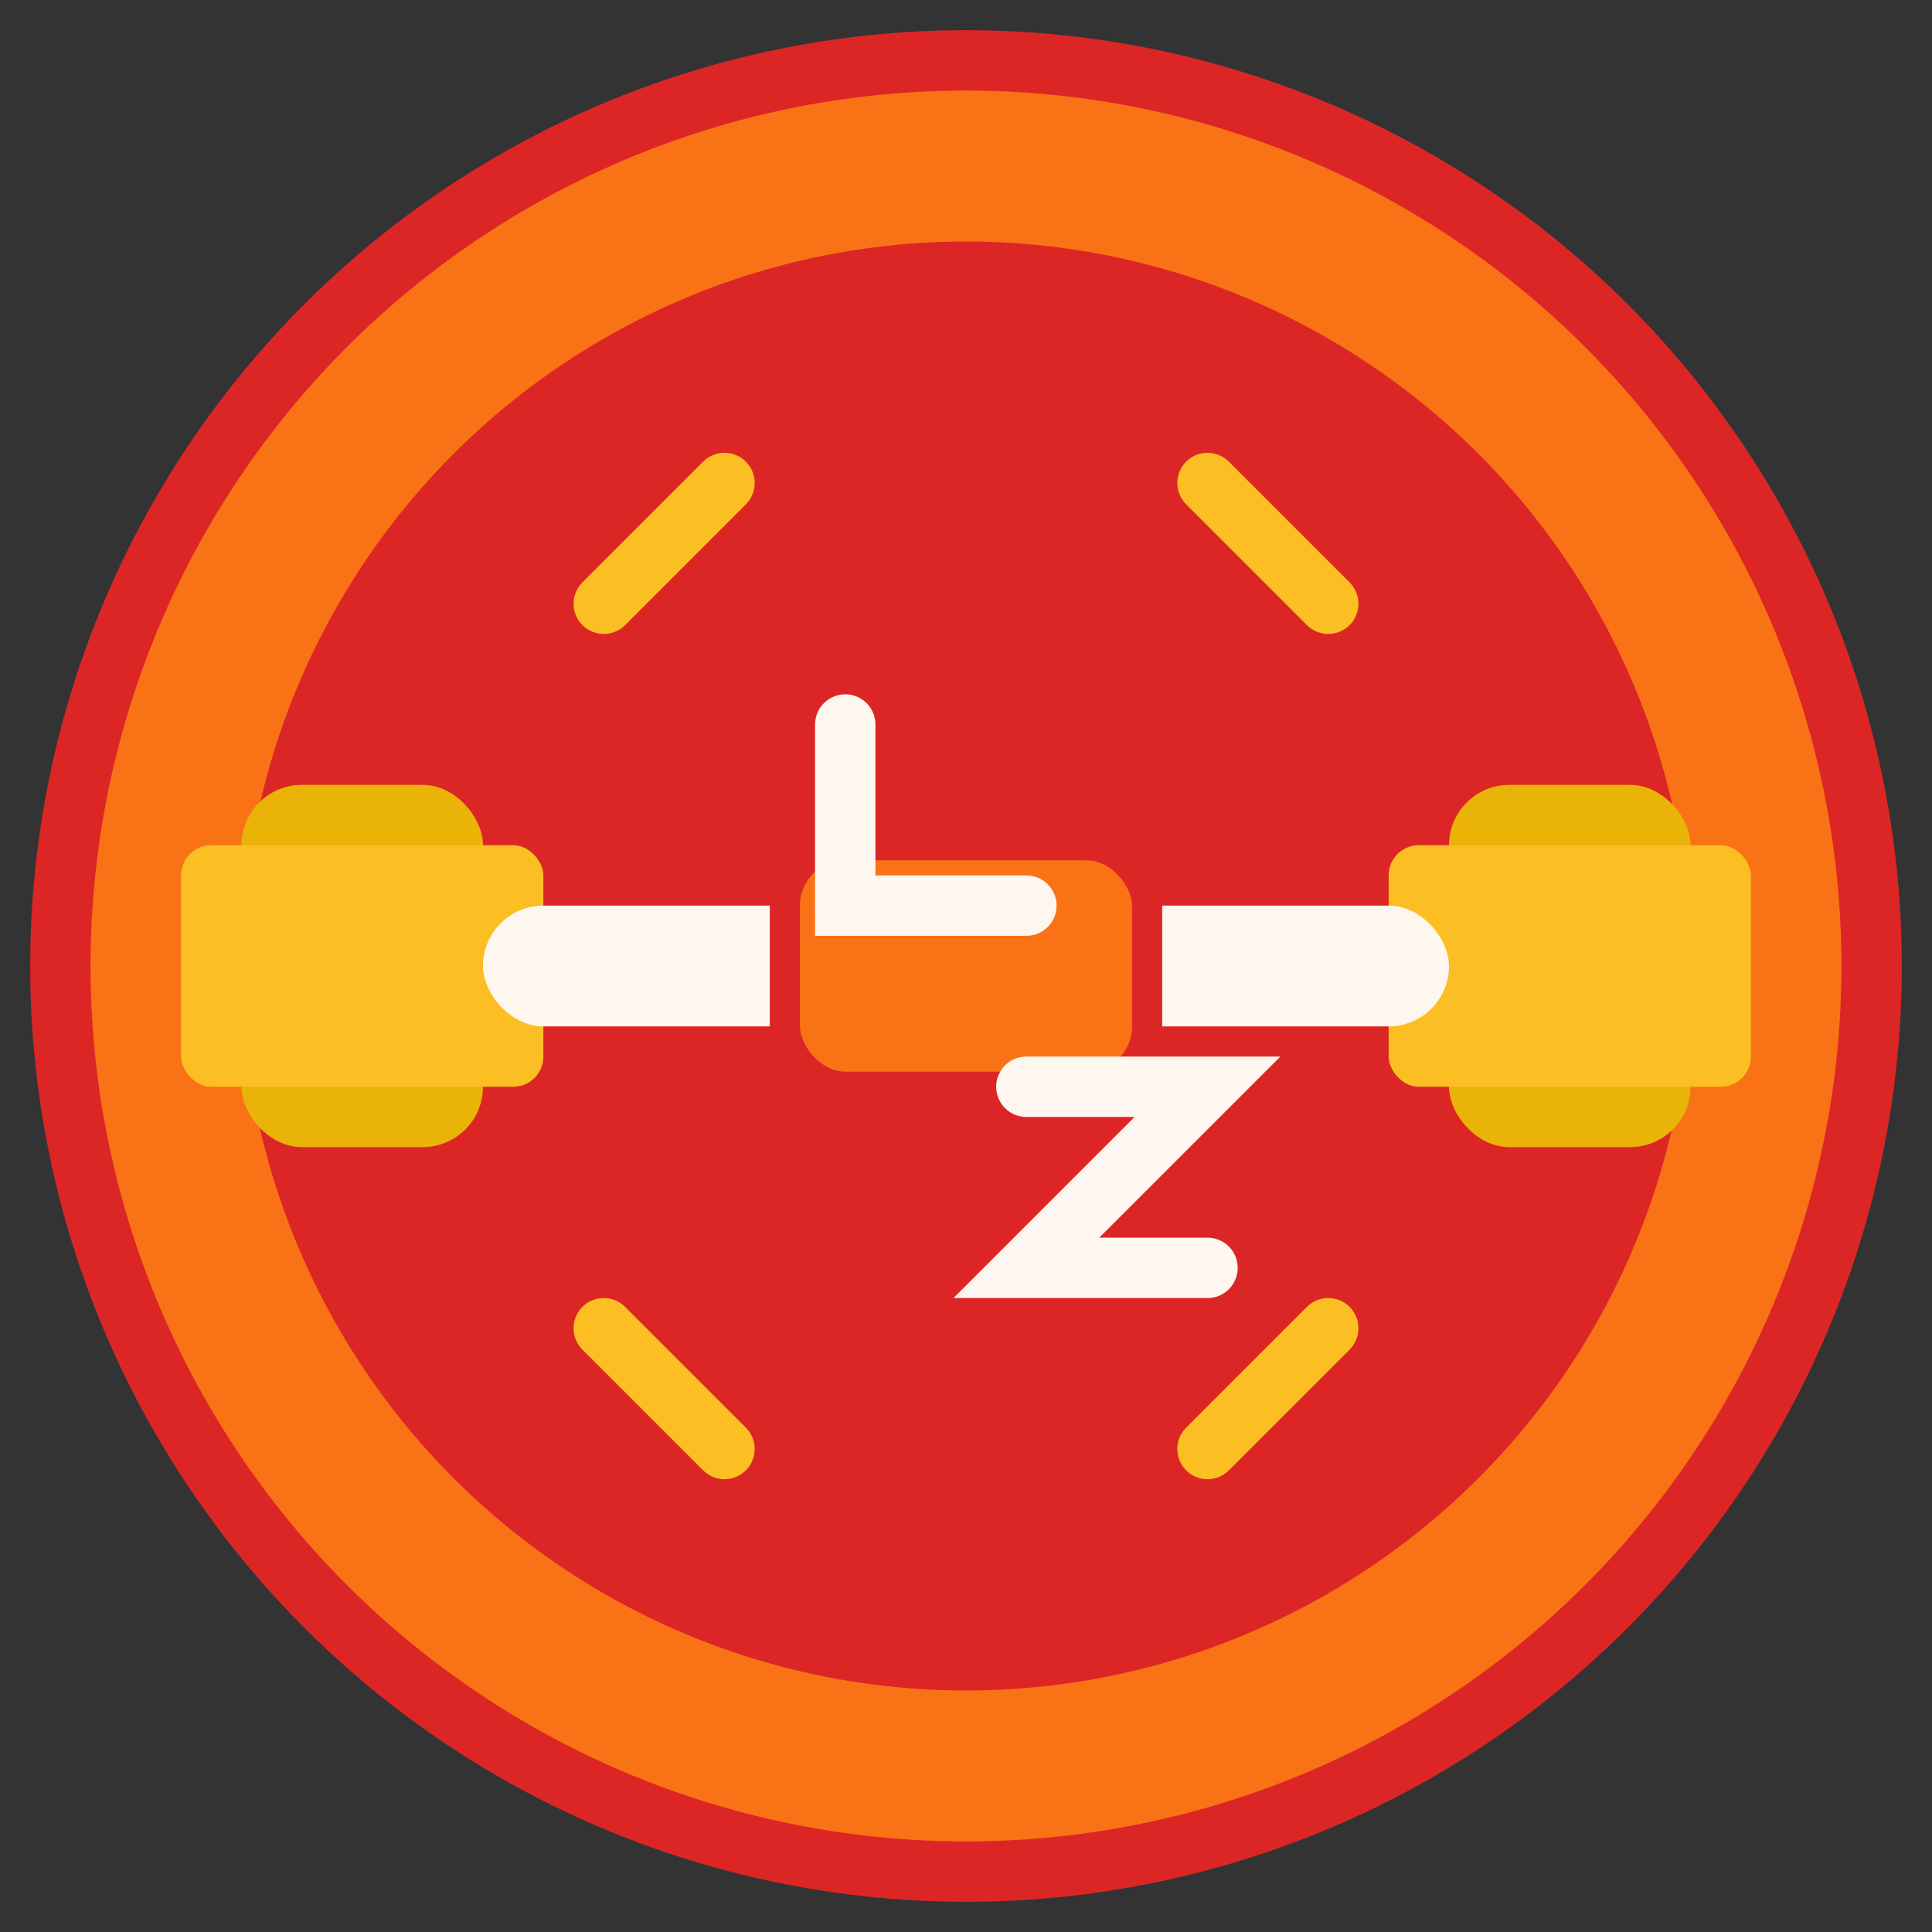 <svg xmlns="http://www.w3.org/2000/svg" viewBox="0 0 64 64" width="64" height="64">
  <rect x="0" y="0" width="64" height="64" fill="#333333" stroke="none"/>
  <!-- Background circle -->
  <circle cx="32" cy="32" r="30" fill="#f97316" stroke="#dc2626" stroke-width="2"/>
  
  <!-- Inner circle -->
  <circle cx="32" cy="32" r="24" fill="#dc2626"/>
  
  <!-- Dumbbell design -->
  <!-- Left weight -->
  <rect x="8" y="26" width="8" height="12" rx="2" fill="#eab308"/>
  <rect x="6" y="28" width="12" height="8" rx="1" fill="#fbbf24"/>
  
  <!-- Right weight -->
  <rect x="48" y="26" width="8" height="12" rx="2" fill="#eab308"/>
  <rect x="46" y="28" width="12" height="8" rx="1" fill="#fbbf24"/>
  
  <!-- Center bar -->
  <rect x="16" y="30" width="32" height="4" rx="2" fill="#fef7f0"/>
  
  <!-- Center grip -->
  <rect x="26" y="28" width="12" height="8" rx="2" fill="#f97316" stroke="#dc2626" stroke-width="1"/>
  
  <!-- Dynamic elements - energy lines -->
  <path d="M20 20 L24 16 M20 44 L24 48 M44 20 L40 16 M44 44 L40 48" stroke="#fbbf24" stroke-width="2" stroke-linecap="round"/>
  
  <!-- Letter "L" stylized -->
  <path d="M28 24 L28 30 L34 30" stroke="#fef7f0" stroke-width="2" stroke-linecap="round" fill="none"/>
  
  <!-- Letter "Z" stylized -->
  <path d="M34 36 L40 36 L34 42 L40 42" stroke="#fef7f0" stroke-width="2" stroke-linecap="round" fill="none"/>
</svg>